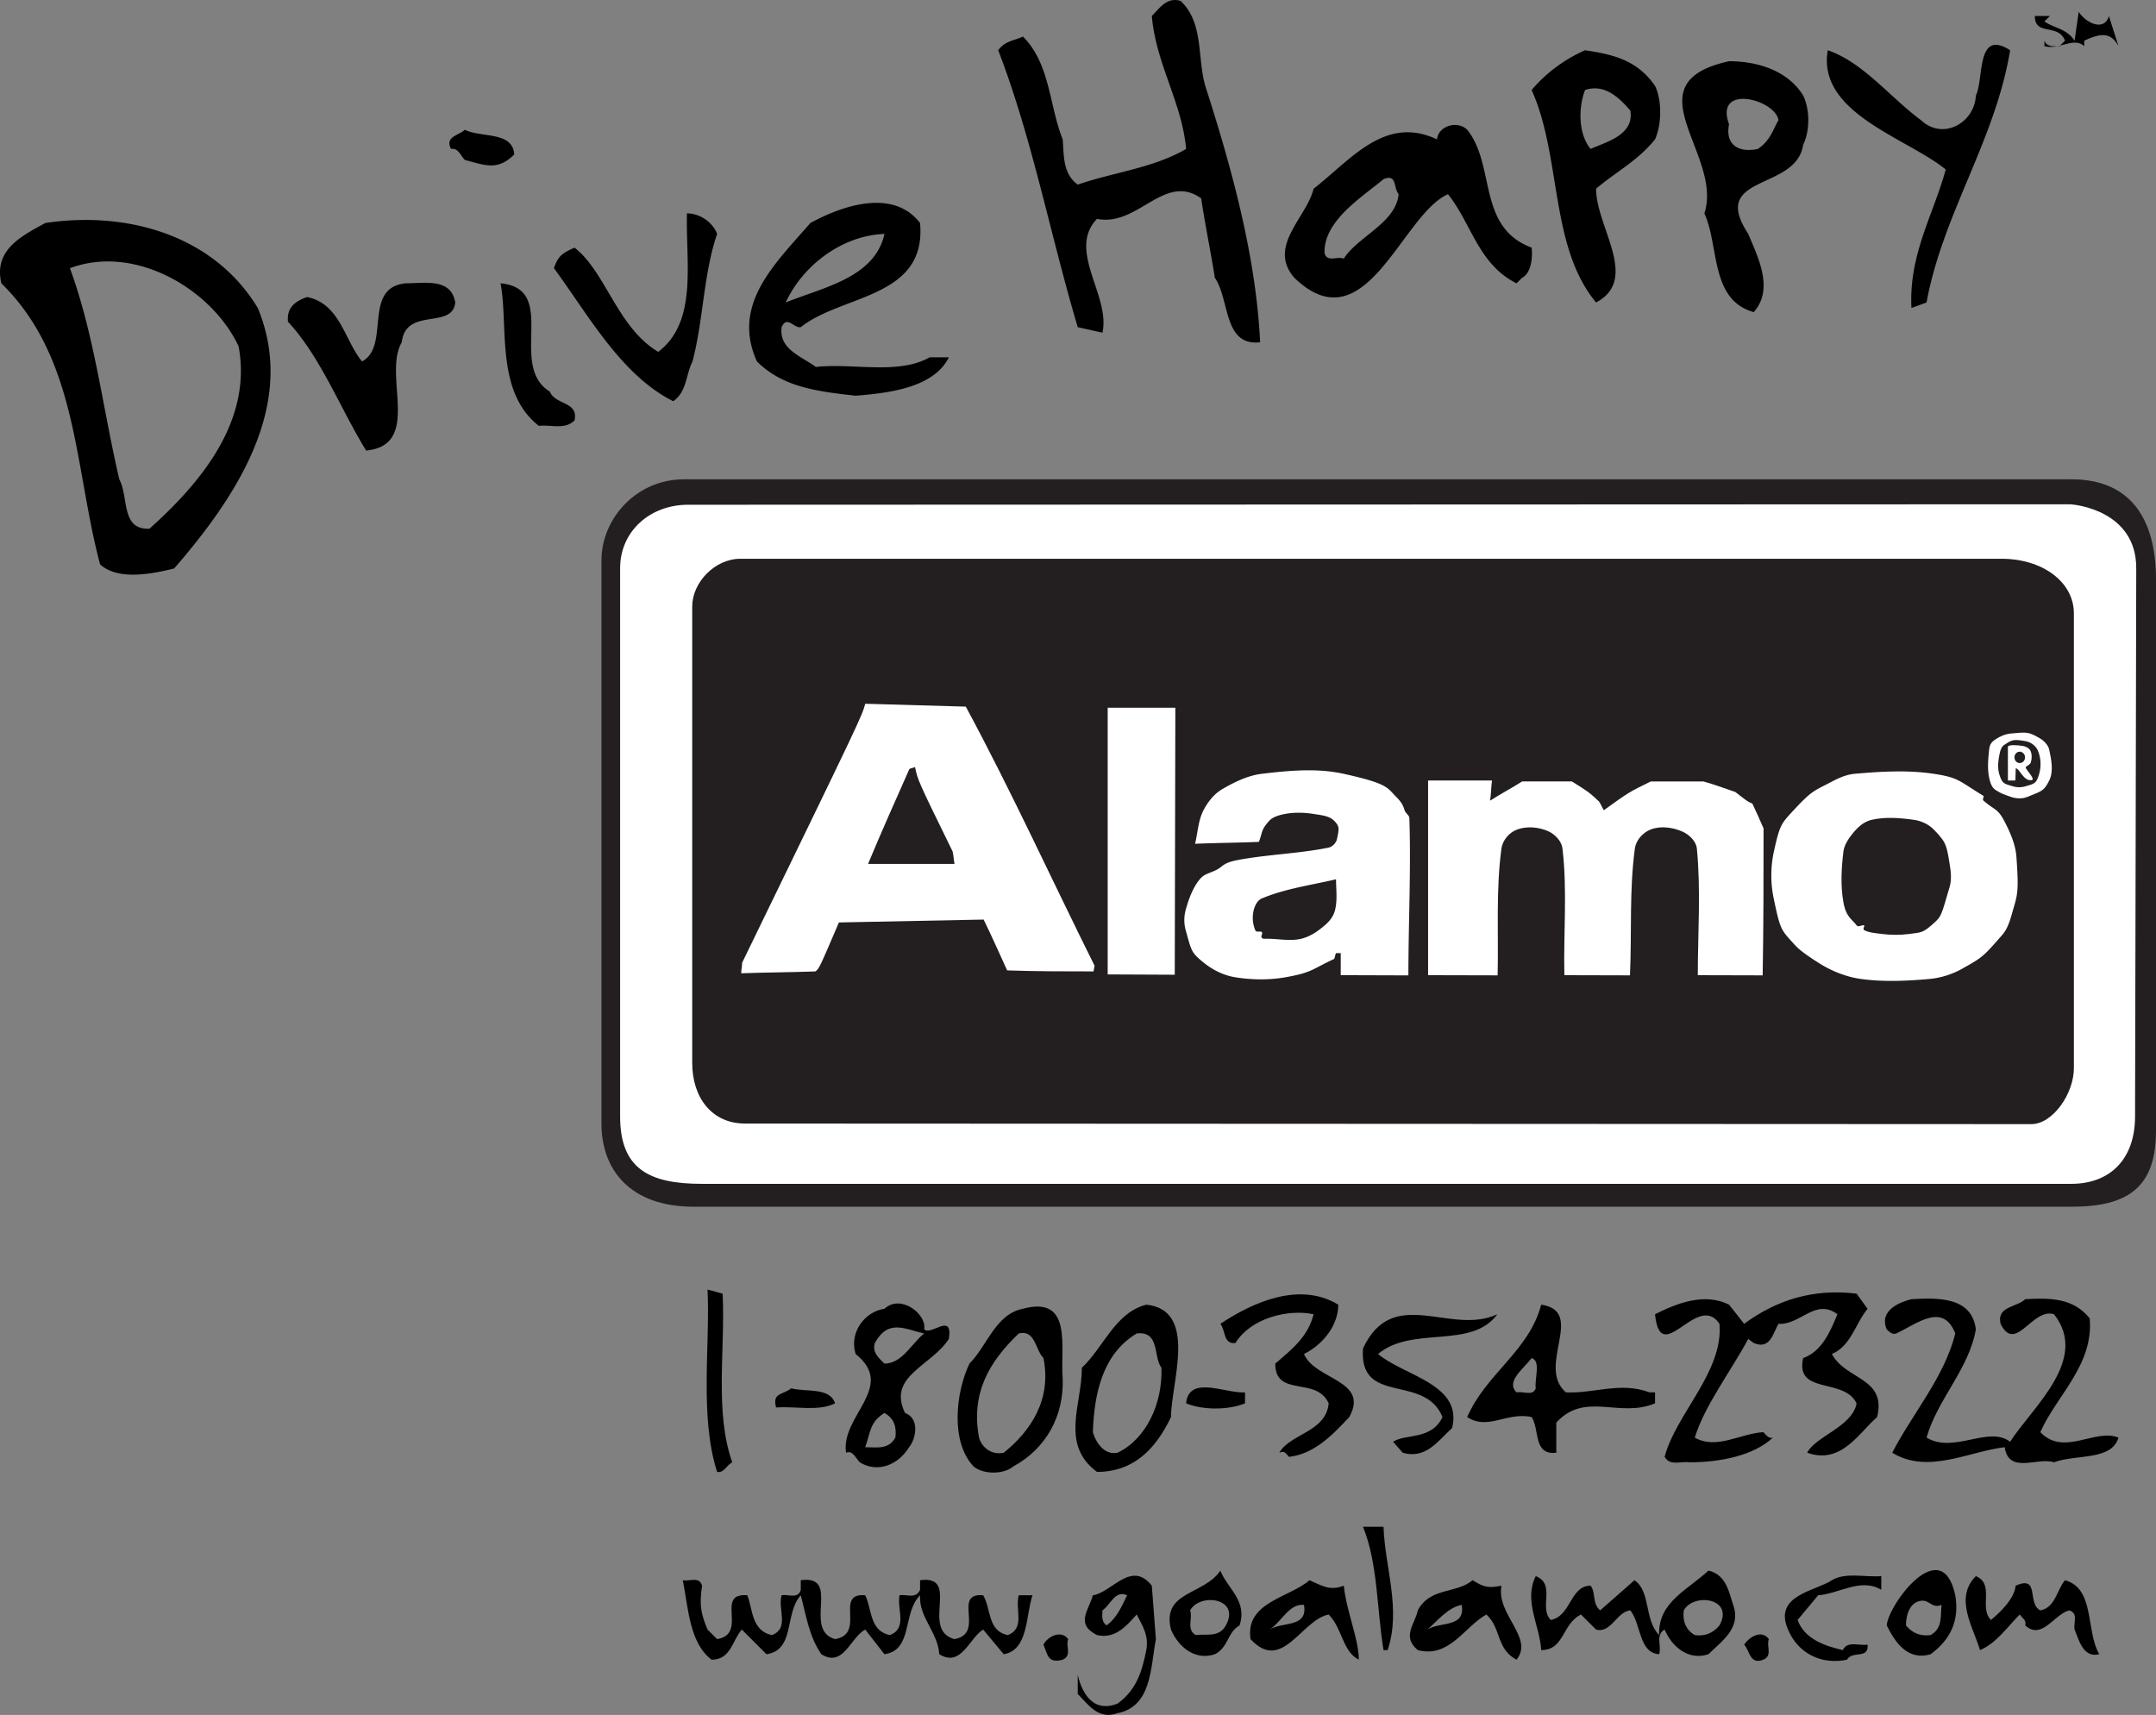 <svg xmlns="http://www.w3.org/2000/svg" width="157.237" height="125.092"><rect width="100%" height="100%" fill="#808080" stroke="none"/><defs><clipPath id="a"><path d="M50 699.133h115V753H50Zm0 0"/></clipPath></defs><path d="M87.901 6.267c1.899 5.899 3.7 12.399 4 18.7-2.699.3-2.199-3.102-3.3-4.7-.301-1.902-.7-3.8-1-5.8-2.7-1.903-4.598 2.097-7.598 1.5-2.203 2.3 1 5.597.398 8.3l-1.8-.402c-2-6.7-3.301-13.7-5.801-20.2.5-.699 1.203-.699 1.8-1 2 2 1.903 5 2.903 7.5.097 1.2 0 2.5 1.097 3.301 2.602-.902 5.5-1.199 7.903-2.601-.301-3.399-2.203-6.2-2.5-9.7C84.6.566 85.1-.232 86.1.066c1.7 1.6 1.2 4.1 1.801 6.202M153.8 1.166l.703 2.199c-.602-1.098-1.403-.899-2.5-.399v.399c-.801-.7-1.801.3-2.903 0v-.399c.2.5.7.399 1.102.399l.398-.399c-.5-1.3-2.199-.3-2.199-1.8h1.102l-.403.398c.7.5 1.602.5 2.2 1.402l.3-2.101c.602.902 1.903 1.402 2.2.3m-7.2 2.501c-1.097 6.601-4.898 11.898-6.097 18.398l-1.102.402c-.199-3.902 1.602-6.8 2.5-10.101-2.8-2.3-9.398-4.098-8.601-8.7 2.601.9 4.5 3.4 6.8 5.102 1.602 1.5 3.903.2 4-1.8.602-1.2 0-4.903 2.5-3.301m-25.898 2.601c.5 1 .5 2.797 0 3.899-1.3 1.601-2.902 2.398-4.3 3.601 0 2.797 3.198 6.598 0 8.297-3.4-4.098-2.5-10.598-4.7-15.5a10.798 10.798 0 0 1 3.898-2.898c2 .3 3.801.699 5.102 2.601zm-5.102.297c-.5 1.3-.5 3.203.403 4.3 1.097-.5 3.199-1 2.898-2.8-.699-.797-1.8-2-3.3-1.5m15.902.402c.5 1 .5 2.598 0 3.598-.5 3.402-6.903 2.102-4 6.5.699 1.703 1.898 4 .398 5.703-3.199-.902-2.5-4.8-3.601-7.203 1.402-4.297-5.5-9.5 1.8-11.098 2.102 0 4.301.7 5.403 2.5zM126.1 9.064c-.3 1.5.7 2.102 2.102 1.8.898-.597 1.098-1.398 1.5-2.097-.2-1.5-4.7-2.703-3.602.297m-88.597 2.203c-1.203 1.2-2.102.797-3.602.399-.3-.301-.5-.899-1-.801-.5-.899.602-1 1-1.399 1.2.598 3.5.098 3.602 1.801m74.199 6.797c.098.902-.102 1.902-.7 2.203l-.402.399c-2.8-1.399-3.3-4.399-5-6.5-3.398 1.5-6 11.101-11.199 6.101-2-2.3.899-4.402 1.399-6.5 2.703-2.101 5.203-5.402 9-3.601.101-1 1.5-1.399 2.203-.7 2.097 2.598.699 7.098 4.699 8.598zm-10.8-5c-1.4 1.203-4.4 3-4.302 5.402.2.7.903.2 1.403.399 1-1.598 3.797-2.598 4-4.7-.403-.5-.102-1.5-1.102-1.1M52.3 17.064c-1 2.902-1 6.3-1.797 9.3-.5 1-.403 2.2-1.403 2.903-3.8-1.902-6.199-6.3-8.699-9.703.301-.898.602-1.098 1.5-1.5 2.301 1.8 3.102 5.8 6.102 7.602 2.898-2.2 2-6.5 2.097-10.102 1 0 1.903.703 2.2 1.5m14.8-.797c.5 5.5-5.699 5.2-8.699 7.598-.5.101-1-.899-1.398 0-.203 1.601 1.398 2.101 2.5 2.902 2.699-.3 6 .598 8.297-.703h1.402c-1.102 2.203-4.3 2.602-6.8 2.8-2.7-.3-5.302-.597-7.2-2.5C53.3 22.167 56.6 19.167 59.1 16.268c2.2-1.203 6-2.601 8 0zm-9.8 5.797c2.703-1.098 6.5-1.797 7.203-5-3 .102-5.903 2.203-7.203 5m-38.5.402c2.902 7-1.5 13.7-6.098 19-1.602.399-4.102.899-5.402-.3-1.899-7.102-1.598-15-7.2-20.5-.597-2.5 1.602-3.5 3.2-4.399 6-.902 12.3.899 15.5 6.2zM5.1 19.564c1.801 4.902 2.403 10.3 3.602 15.402.7 1.301.098 3.7 2.2 3.598 3.8-3.398 7.5-7.898 6.5-13.297-1.9-4.101-7.5-7.5-12.302-5.703m28.102 2.5c-.2 2-3.602.3-3.902 2.902-1.399 2.399 1.5 7.5-2.598 7.899-1.902-3.098-3.3-6.8-5.7-9.399-.1-1 .5-1.5 1.4-1.8 2.398.5 2.698 3.101 4 4.699 2.1-1.098 0-5.399 3.198-5.7 1.403 0 3.301-.398 3.602 1.4m6.898 6.499c.403 1 2.102.703 1.801 2.102-.699.699-1.699.3-2.601.398-3.2-2.5-2.2-7.297-2.797-10.398 4.297.398.5 6 3.597 7.898"/><path fill="#fff" d="M154.901 56.966v-.402l-.398 1.102c-.203-.2-.403-.399-.703-.301l-.399.3v-1.1c.301.1 1 1.401 1.5.401"/><path d="M52.702 94.365c.2 4.101-.602 8.601.7 12.3-.4.2-.602.801-1.102.7-1.297-4-.5-9.3-.7-13.3l1.102.3m44.898.801c0 1.5-1.097 2.898-2.5 3.601.801 1.899 4.801 1.899 3.301 4.598-1.3 1.402-2.601 2.7-4.398 2.902-.203-.203-.301-.5-.703-.3.8-1.403 3.402-1.5 3.601-3.602-.898-2-3.898-.399-3.898-2.899 1.297-1.101 2.398-2 2.797-3.601-1.899-.399-4.598.3-5.7 2.101-.898.098-.699-.902-1.097-1.402 2.398-1.598 5.797-3.098 8.597-1.398m38.602.3c-.902 1.098-1.2 2.7-2.602 3.301 1 1.899 4 1.7 3.301 4.598-1.3 1.101-2.601 3.5-5.101 2.601.601-1.199 3.3-1.902 3.601-3.601-.898-1.899-4.5-.598-3.898-3.3 1.398-.5 2-2 2.5-3.2-1.602-1.2-2.703.8-4.301.7-.402.702-.602 1.901-1.8 1.401l-.4-.3c-1.3 2.398-3.202 4.898-3.902 7.199 1.602.902 3.301-.3 5-.399.2.2.403.5.7.399-1.399 1.3-3.797 1.8-6.098 1.8-.602-.1-1.402.301-1.8-.398.8-3.101 4.3-6.203 4-9.703-1.602-2.398-4.302 3.3-4.7-.7 1.598-.8 3.598-1.597 5.398-.698l1.102 1.398c2.3-1.7 5-2.598 8.2-2.2l.8 1.102m7.898 1.5c-.5 2.899-2.8 5.098-3.597 7.899 2 1.2 4.5-.899 6.097.3 1.602-2.5 5.801-6 3.2-9.3-1.598-.5-2.797 2.902-3.899.7-.3-1.298 1.2-1.2 1.801-1.798 1.8-.101 3.5-.101 4.7 1.399.3 3.398-2.4 5.601-3.602 8.3 1.703 1.801 4-.3 5.703.399-.5 1.7-3.102 1.2-4.703 1.8-1.2-.398-3.297.9-3.598-1.1-2.602.3-5.602 2-8.2.401 1.5-2.902 3.798-5.5 4.598-8.699-.898-2.3-2.8-.703-4.3 0-.297.098-.5-.101-.7-.3-.597-1.403 1-2 1.801-2.2 1.899-.101 4.399-.203 4.7 2.2m-34.899-1.102c-1.902 2.601-6.2.8-8.7 2.902 1.9 1.598 6.2 2.2 5.4 5.399-1 .898-1.9 2.3-3.602 1.8l-.7-.8c.903-.602 2.801-.102 3.602-1.801-1.3-3.2-6.102-.8-5.8-5 2.198-4.7 6.398-.899 9.8-2.5m-31.699 4.699c.097 2.703-1.203 5.102-3.602 6.402-.699.598-2.199.598-2.898 0-1.703-1.8-1.301-5.402-.301-7.5 1.3-1.3 1.898-3.601 3.898-4 3.7-1 2.7 2.899 2.903 5.098zM74.3 97.267c-2.2 2.098-3.5 4.399-2.899 7.598.2.7.899 1.3 1.801 1.101 2-1.601 3.5-3.902 2.898-6.902-.597-.598-.597-2.098-1.8-1.797m11.101 6.098c-1.101 2.3-2.699 4-5.398 4-2.703-2-1.102-4.899-1.102-7.598 1.602-1.5 2.399-4 4.7-4.601 3.8.398 1.8 5.699 1.8 8.199zm-2.5-6.098c-2.5 1.5-3.101 4.399-3.199 7.2.2.699.8 1.699 1.8 1.5 2.098-1 3.298-3.602 3.2-6.2-.602-.8-.102-2.703-1.8-2.5m31.3 4.297c2 .102 4-.797 6.098 0h.402v.8c-2.602 1.102-5.102-.898-7.2 1.403v2.2c-1.702.199-1.202-1.7-1.8-2.602-1.8-.399-3.2 1-4.7 0 1.4-3.2 4.5-4.8 5.4-8.2 3.3.5-.4 4.5 1.8 6.4zm-2.5-2.5c-.602.8-1.902 1.703-1.102 2.5.5-.098 1.2.3 1.403-.297-.102-.703.398-2-.301-2.203m-50.801 3.301c-1.199.601-2.8.2-4.3.3-.301-1.1.5-.898 1.101-1.398 1.098.297 2.8-.101 3.2 1.098m29.898 0c-1.2.5-3.098.5-4.297 0 .199-2.098 2.898-.7 4.297-.8v.8m-23.399-5.399c.5.5 2.102-1.3 1.801.7-1.3 2-4.5 2.699-3.2 5.398 1.098.402.798 1.902.298 2.5-.797 1.3-2.297 1.902-3.598 1.102-.3-.301-.5-.899-1-.7-.402-2.699 3.7-4.8.7-7.199-.5-1.601.698-3.101 2.1-3.3 1.2-1.102 3.098.398 2.9 1.5zm-3.601 1c-.2.7.3 1.098.703 1.5 1.297 0 2-1.5 2.898-2.199-1.398-.3-2.601-1.101-3.601.7zm.703 5.098c-1.102.703-1 1.402-1.403 2.5.801 0 1.7.203 2.2-.7.101-.8-.098-1.398-.797-1.8m36.398 8.301c.102 3 1.301 6 .301 9h-.3c-.5-3-.4-6.3-1.5-9h1.5m36.3 4.601c-1.5-.902-3.102.301-4.602.399l-1.5 1.8c.5 1.4 2 1.9 3.301 2.2.301-.7 1.2-.3 1.801-.399.098 1.098-1.102.399-1.5 1.098-1.902.402-3.602-.5-4.3-2.2-1.102-2.5 2-2.8 3.198-3.597 1-.601 2.403-.203 3.602-.3v1m8 2.199c.598-.5 1.7-1.5 1.8-2.5 1.798-.801.798 1.3 1.798 1.8 1.101-.199 1.203-1.5 1.8-2.199 2.2.598 1.5 3.7 2.5 5.399-1.199.3-1.5-1.102-1.8-1.801-.098-.5.3-1.2-.399-1.399-1.101.301-2 2.2-3.199 1.098.098-.398-.2-.5-.402-.797-.899.899-1.7 2.098-2.899 2.598-.5-1.7-1.898-3.8-.3-5.399 1.402.598.199 2.301 1.101 3.2m-94-2.5c-.2 1.398-.102 2 .398 3.199l.7.7c2.3-.4-.2-3.4 2.203-3.2.398 1 .297 2.601 1.797 2.902 1.3-.5.402-1.902.703-2.902.5-.098 1.199.3 1.398-.399v-.699c3-.402.102 3.598 2.5 4.297 2.301-.398-.101-3.398 2.2-3.2.5 1 .3 2.602 1.8 2.903 1.301-.5.5-1.902.7-2.902.5-.098 1.199.3 1.5-.399v-.699c3-.402 0 3.598 2.5 4.297 2.3-.398-.2-3.398 2.101-3.2.598 1 .3 2.602 1.8 2.903 1.298-.5.5-1.902.798-2.902h1c-.5 1.5-.297 4-2.098 4.3l-1.5-1.8c-1 .601-1.602 2.8-3.2 1.8-.1-1.6-1.5-2.699-1.402-4.3-1.3 1.3-.5 4-2.597 4.3l-1.403-1.8c-1.097.601-1.597 2.8-3.199 1.8-.898-1.3-1.101-2.8-1.5-4.3-1.199 1.3-.398 4-2.5 4.3l-1.8-1.8c-.7.8-.801 2.2-2.2 2.2-1.601-1.2-1.699-3.7-2.101-5.798.5.098 1.203-.3 1.402.399m33.098 3.898c-.399 2.102-.297 4.902-2.797 5.402-1.403.5-2.102-.601-2.903-1.402v-1.398c.2.898.903 2.898 2.903 2.101 1.398-1 1.797-2.402 2.097-3.902.2-1.098-.3-1.8-.699-2.598-.8.899-1.601 1.797-2.898 1.5-1.602-.8-.602-1.8-.301-2.902 1.398-.2 2.8-2.598 4.3-.7zm-3.899-2.098c0 .399-.101.801.301 1.098.8-.598 1.098-1.398 1.5-2.2-.902-.398-1.2.7-1.8 1.102m9.999 1.098c-.898.5-.8 1.602-1.8 2.102-1.5.5-2.7-.602-3.2-1.801-.699-2.8 2.399-2.5 3.602-4.3.5 1.3 2 2.202 1.398 4zm-3.601-1.098c.203.598-.297 1.399.402 1.801.8-.101 1.7.2 2.2-.703 1.1-2-1.9-2.398-2.602-1.098m39.601-.402c.602 1.703-.8 2.602-1.8 3.602-1.5.5-2.7-.602-3.2-1.801-.699.402-.199 1.2-.398 1.8-1.5-.1-1.301-2.199-2.102-3.199-1 .098-1.398 1.7-2.5 1.399l-1.101-1.098c-1.399.7-1.2 2.598-2.899 2.598-.101-1.8-1.3-3.598-.398-5.399 1.5.598.199 2.301 1.097 3.2 1.5-.301 1.403-2.5 2.903-2.5.398.5.097 1.3.699 1.8l2.5-2.199c1.2.797.7 2.899 1.8 4-.1-2.402 2.098-3.3 3.598-4.703 1.301.3 1.5 1.602 1.801 2.5zm-3.601.402c-.098.7.101 1.399.8 1.801.7.098 1.301-.101 1.801-.703 1.102-2-1.898-2.398-2.601-1.098m19.8-1.101c.301 1.8-.3 3.2-1.8 4.3-1.7.5-2.598-.898-3.2-2.1.102-1.5 4-6.798 5-2.2zm-2.5.402c-.8.098-1.097 1-1.097 1.797.5.602 1.097.8 1.797.703.902-.5.703-1.402.8-2.203-.699.3-.898-.398-1.5-.297m-42.097-1.101c.199 1.898 1.097 3.898 1.097 5.398-1.199-.598-1.199-2.297-2.199-3.297-2 .399-3.398 4.297-5.699 1.797-.402-2.7 2.8-3 4.3-4.297.9.399 1.5.797 2.5.399zm-5.403 3.199c.903-.598 2.801-.098 2.5-1.8-1.097-.099-1.597 1.202-2.5 1.8m16.903-3.199c-.403 2.101 2.398 3.8 1.097 5.398-1.5-.797-1.097-2.297-2.199-3.297-1.601.899-2.699 3.2-5 2.598-1.199-1-.199-1.899 0-2.899.899-1.699 2.801-1.199 4-2.199.801.5 1.102.598 2.102.399zm-5.403 3.199c.903-.598 2.801-.098 2.5-1.8-1 .202-1.699 1.1-2.5 1.8m-26.199.699c-.199.5.301 1.203-.398 1.5-1.102.3-1.102-.398-1.403-1.098.301-.601 1.301-1.101 1.801-.402m51.102 0c-.203.5.297 1.203-.403 1.5-1 .402-1-.7-1.398-1.098.398-.601 1.3-1.101 1.8-.402"/><g clip-path="url(#a)" transform="translate(-7.099 -664.834)"><path fill="#231f20" d="M57.684 752.855c-4.68 0-6.72-2.746-6.72-6.05v-41.102c0-3.055 2.563-5.906 6.005-5.906h101.219c4.312 0 6.148 2.922 6.148 7.289v40.23c0 4.149-2.07 5.54-6.149 5.54H57.684"/><path fill="none" d="M57.684 752.855c-4.68 0-6.72-2.746-6.72-6.05v-41.102c0-3.055 2.563-5.906 6.005-5.906h101.219c4.312 0 6.148 2.922 6.148 7.289v40.23c0 4.149-2.07 5.54-6.148 5.54zm0 0"/></g><path fill="#fff" d="M51.175 86.353c-3.875 0-5.95-1.125-5.95-4.918V41.447c0-2.691 2.18-4.629 4.946-4.629l100.73-.035c.48 0 4.903.484 4.895 4.664l-.086 39.996c-.008 3.14-1.844 4.91-4.656 4.91h-99.88"/><path fill="none" d="M51.175 86.353c-3.875 0-5.95-1.125-5.95-4.918V41.447c0-2.691 2.18-4.629 4.946-4.629l100.73-.035c.48 0 4.903.484 4.895 4.664l-.086 39.996c-.008 3.14-1.844 4.91-4.656 4.91zm0 0"/><path fill="#231f20" d="M54.327 81.955c-2.36 0-3.844-1.828-3.844-4.434V44.232c0-1.726 1.64-3.473 3.504-3.473h92.004c2.93 0 5.258 1.664 5.258 3.989v33.16c0 1.875-1.547 4.09-3.102 4.09l-93.82-.043"/><path fill="none" d="M54.327 81.955c-2.36 0-3.844-1.828-3.844-4.434V44.232c0-1.726 1.64-3.473 3.504-3.473h92.004c2.93 0 5.258 1.664 5.258 3.989v33.16c0 1.875-1.547 4.09-3.102 4.09zm0 0"/><path fill="#fff" d="M135.745 71.412c-1.008-.133-2.07-.528-3.016-1.117-1.543-.965-1.754-1.286-1.988-1.54-.883-.96-.926-1.05-1.371-3.148a8.242 8.242 0 0 1 0-3.496c.437-1.965.527-2.023 1.441-3.012 1.368-1.476 1.473-1.39 2.809-2.097.52-.274 1.062-.508 1.644-.559 1.844-.164 3.86-.289 5.758 0 1.844.277 1.813.508 3.633 1.61.059.035-.105.257 0 .347.824.715 1.016.547 1.508 1.469.41.777.824 1.707.89 2.59.208 2.793.063 2.816-.343 4.265-.145.516-.336 1.074-.688 1.473-1.386 1.586-1.41 1.625-3.015 2.516a6.03 6.03 0 0 1-2.328.699c-1.637.144-3.305.222-4.934 0"/><path fill="none" d="M135.745 71.412c-1.008-.133-2.07-.528-3.016-1.117-1.543-.965-1.754-1.286-1.988-1.54-.883-.96-.926-1.05-1.371-3.148a8.242 8.242 0 0 1 0-3.496c.437-1.965.527-2.023 1.441-3.012 1.368-1.476 1.473-1.39 2.809-2.097.52-.274 1.062-.508 1.644-.559 1.844-.164 3.86-.289 5.758 0 1.844.277 1.813.508 3.633 1.61.059.035-.105.257 0 .347.824.715 1.016.547 1.508 1.469.41.777.824 1.707.89 2.59.208 2.793.063 2.816-.343 4.265-.145.516-.336 1.074-.688 1.473-1.386 1.586-1.41 1.625-3.015 2.516a6.03 6.03 0 0 1-2.328.699c-1.637.144-3.305.222-4.934 0zm0 0"/><path fill="#fff" d="M90.034 71.275c-.879-.148-1.684-.586-2.328-1.121-.832-.688-.813-.797-1.235-2.309a2.797 2.797 0 0 1 0-1.468c.223-.813.532-1.641 1.028-2.239.297-.359.59-.402 1.097-.629.63-.28.516-.554 1.645-.77 2.172-.417 4.48-.468 6.645-.91.285-.058.558-.34.62-.628.157-.754.208-.906-.206-1.332-.352-.36-.926-.403-1.438-.488-.746-.125-1.523-.137-2.195 0-.39.078-.848.21-1.098.488-.605.672-.476.77-.754 1.539-1.574.07-3.082.07-4.66.14.207-.84.223-1.68.617-2.449.317-.61.782-1.195 1.371-1.539.887-.515 1.868-.996 2.88-1.117 1.972-.234 4.019-.43 5.964 0 3.195.703 3.176 1.004 3.766 1.61.328.331.543.562.683 1.046.063.215.336.364.348.563.129 3.773-.07 7.707-.07 11.484-1.645 0-3.29-.012-4.934-.012v-1.609h-.344c-.07.14-.07.281-.136.422-1.645.766-1.594.984-3.496 1.328-1.211.223-2.551.207-3.77 0"/><path fill="none" d="M90.034 71.275c-.879-.148-1.684-.586-2.328-1.121-.832-.688-.813-.797-1.235-2.309a2.797 2.797 0 0 1 0-1.468c.223-.813.532-1.641 1.028-2.239.297-.359.59-.402 1.097-.629.63-.28.516-.554 1.645-.77 2.172-.417 4.48-.468 6.645-.91.285-.058.558-.34.62-.628.157-.754.208-.906-.206-1.332-.352-.36-.926-.403-1.438-.488-.746-.125-1.523-.137-2.195 0-.39.078-.848.21-1.098.488-.605.672-.476.77-.754 1.539-1.574.07-3.082.07-4.66.14.207-.84.223-1.68.617-2.449.317-.61.782-1.195 1.371-1.539.887-.515 1.868-.996 2.88-1.117 1.972-.234 4.019-.43 5.964 0 3.195.703 3.176 1.004 3.766 1.61.328.331.543.562.683 1.046.063.215.336.364.348.563.129 3.773-.07 7.707-.07 11.484-1.645 0-3.29-.012-4.934-.012v-1.609h-.344c-.07.14-.07.281-.136.422-1.645.766-1.594.984-3.496 1.328-1.211.223-2.551.207-3.77 0zm0 0"/><path fill="#fff" d="M104.151 71.134V56.931h4.66c-.066.492-.066.98-.136 1.47.754-.49 1.578-.911 2.332-1.4h3.629c1.234.77 1.234.77 1.988 1.47.137.21.207.421.344.628 1.847-1.328 1.847-1.328 3.425-2.097h3.836c.758.21 1.512.488 2.332.77.891.698.891.698 1.235.839.273.559.547 1.191.82 1.82 0 3.567 0 7.145-.066 10.715-1.579 0-3.153-.012-4.73-.012 0-3.078.23-6.171-.067-9.234-.055-.543-.563-1.035-1.098-1.262-.7-.293-1.555-.41-2.262-.136-.55.207-1.078.757-1.164 1.398-.41 3.05-.218 6.168-.355 9.246-1.645 0-3.14-.012-4.785-.012-.07-3.078.222-6.18-.137-9.234-.063-.543-.54-1.039-1.027-1.262-.696-.308-1.547-.394-2.262-.136-.598.21-1.086.8-1.164 1.398-.41 3.05-.207 6.168-.277 9.246-1.711 0-3.426-.012-5.07-.012"/><path fill="none" d="M104.151 71.134V56.931h4.66c-.066.492-.066.98-.136 1.47.754-.49 1.578-.911 2.332-1.4h3.629c1.234.77 1.234.77 1.988 1.47.137.21.207.421.344.628 1.847-1.328 1.847-1.328 3.425-2.097h3.836c.758.21 1.512.488 2.332.77.891.698.891.698 1.235.839.273.559.547 1.191.82 1.82 0 3.567 0 7.145-.066 10.715-1.579 0-3.153-.012-4.73-.012 0-3.078.23-6.171-.067-9.234-.055-.543-.563-1.035-1.098-1.262-.7-.293-1.555-.41-2.262-.136-.55.207-1.078.757-1.164 1.398-.41 3.05-.218 6.168-.355 9.246-1.645 0-3.14-.012-4.785-.012-.07-3.078.222-6.18-.137-9.234-.063-.543-.54-1.039-1.027-1.262-.696-.308-1.547-.394-2.262-.136-.598.21-1.086.8-1.164 1.398-.41 3.05-.207 6.168-.277 9.246-1.711 0-3.426-.012-5.07-.012zm0 0"/><path fill="#fff" d="M54.057 70.994c0-.281.067-.488.067-.77 8.703-17.91 8.703-17.91 8.98-18.89 2.399.07 4.864.14 7.332.21 3.34 6.196 6.246 12.587 9.387 18.891 0 .14-.066.278-.066.422-2.125 0-4.184 0-6.305-.074-.55-1.188-1.098-2.45-1.715-3.707l-10.555.21c-1.437 3.356-1.437 3.356-1.71 3.571-1.782.07-3.633.07-5.415.137"/><path fill="none" d="M54.057 70.994c0-.281.067-.488.067-.77 8.703-17.91 8.703-17.91 8.98-18.89 2.399.07 4.864.14 7.332.21 3.34 6.196 6.246 12.587 9.387 18.891 0 .14-.066.278-.066.422-2.125 0-4.184 0-6.305-.074-.55-1.188-1.098-2.45-1.715-3.707l-10.555.21c-1.437 3.356-1.437 3.356-1.71 3.571-1.782.07-3.633.07-5.415.137zm0 0"/><path fill="#fff" d="M80.784 71.076v-19.45h4.934L85.675 71.1l-4.891-.023"/><path fill="none" d="M80.784 71.076v-19.45h4.934L85.675 71.1zm0 0"/><path fill="#231f20" d="M92.366 68.474c-.137 0-.246.031-.344-.07-.097-.098.098-.32 0-.418-.097-.098-.394.063-.48-.14a2.376 2.376 0 0 1-.137-1.329c.063-.343.25-.824.617-.98 1.703-.719 3.633-.977 5.414-1.399 0 .7.114 1.493-.07 2.239-.105.433-.371.797-.75 1.12-.473.4-1.027.813-1.715.977-.8.196-1.644 0-2.535 0"/><path fill="none" d="M92.366 68.474c-.137 0-.246.032-.344-.07-.097-.098.098-.32 0-.418-.097-.098-.394.062-.48-.14a2.376 2.376 0 0 1-.137-1.329c.063-.344.25-.824.617-.98 1.703-.719 3.633-.977 5.414-1.399 0 .7.114 1.493-.07 2.239-.105.433-.371.796-.75 1.12-.473.4-1.027.813-1.715.977-.8.196-1.644 0-2.535 0zm0 0"/><path fill="#231f20" d="M137.253 68.127c-.496-.063-.93-.09-1.301-.282-.125-.062.059-.32 0-.347-.125-.063-.43.172-.55 0-.29-.418-.763-.567-.962-1.68-.219-1.238-.148-2.457 0-3.707.059-.469.356-.922.688-1.332.379-.461.797-.844 1.37-.977 1.005-.234 2.063-.144 3.087 0 .515.07 1.07.32 1.437.7.367.375.324.332.614.699.37.46.437 1.164.55 1.816.098.555.157 1.145 0 1.68-.605 2.078-.613 2.148-1.097 2.59-.848.777-.942.719-1.848.84-.68.09-1.375.078-1.988 0"/><path fill="none" d="M137.253 68.127c-.496-.063-.93-.09-1.301-.282-.125-.062.059-.32 0-.347-.125-.063-.43.172-.55 0-.29-.418-.763-.567-.962-1.68-.219-1.238-.148-2.457 0-3.707.059-.469.356-.922.688-1.332.379-.461.797-.844 1.37-.977 1.005-.234 2.063-.144 3.087 0 .515.07 1.07.32 1.437.7.367.375.324.332.614.699.37.46.437 1.164.55 1.816.098.555.157 1.145 0 1.68-.605 2.078-.613 2.148-1.097 2.59-.848.777-.942.719-1.848.84-.68.09-1.375.078-1.988 0zm0 0"/><path fill="#231f20" d="M63.307 63.017c.961-2.308 1.989-4.617 3.016-6.926.137-.07.273-.07.41-.14.207.98.207.98 2.742 6.16.07.277.07.559.137.906h-6.305"/><path fill="none" d="M63.307 63.017c.961-2.308 1.989-4.617 3.016-6.926.137-.07.273-.07.41-.14.207.98.207.98 2.742 6.16.07.277.07.559.137.906h-6.305zm0 0"/><path fill="#fff" d="M146.64 58.123c-.606-.223-.61-.196-1.094-.492-.262-.16-.403-.508-.48-.91-.134-.684-.075-1.333 0-2.028.046-.441.206-.586.48-.77.304-.21.726-.386 1.093-.417 1.23-.11 1.293-.13 2.125.347.297.172.618.496.688.84.14.684.336 1.55 0 2.238-.414.84-.613.774-1.578 1.192-.38.16-.844.14-1.235 0"/><path fill="none" d="M146.64 58.123c-.606-.223-.61-.196-1.094-.492-.262-.16-.403-.508-.48-.91-.134-.684-.075-1.333 0-2.028.046-.441.206-.586.48-.77.304-.21.726-.386 1.093-.417 1.23-.11 1.293-.13 2.125.347.297.172.618.496.688.84.14.684.336 1.55 0 2.238-.414.84-.613.774-1.578 1.192-.38.16-.844.14-1.235 0zm0 0"/><path fill="#231f20" d="M146.78 57.35c-.652-.188-.758-.212-.96-.837-.153-.465-.095-.992 0-1.468.046-.25.132-.567.343-.704.566-.367.629-.44 1.574-.277.336.059.738.32.89.7.239.581.235 1.214.071 1.75-.195.628-.312.648-.96.835a1.6 1.6 0 0 1-.958 0"/><path fill="none" d="M146.78 57.35c-.652-.188-.758-.212-.96-.837-.153-.465-.095-.992 0-1.468.046-.25.132-.567.343-.704.566-.367.629-.44 1.574-.277.336.059.738.32.89.7.239.581.235 1.214.071 1.75-.195.628-.312.648-.96.835a1.6 1.6 0 0 1-.958 0zm0 0"/><path fill="#fff" d="M146.436 56.931v-2.449c0-.187.735-.129 1.098-.07.21.039.45.152.547.351.121.25.105.57.031.84-.05.164-.25.23-.375.348-.102.094.828.965.39.957-.562.062-.843-.863-1.117-.863 0 .14-.027.675-.027.886h-.547"/><path fill="none" d="M146.436 56.931v-2.449c0-.187.735-.129 1.098-.07.21.039.45.152.547.351.121.25.105.57.031.84-.05.164-.25.23-.375.348-.101.094.828.965.39.957-.562.062-.843-.863-1.116-.863 0 .14-.028.675-.028.886h-.547zm0 0"/><path fill="#231f20" d="M147.3 54.94c.152 0 .277.136.277.304 0 .172-.125.308-.277.308-.157 0-.278-.136-.278-.308 0-.168.121-.305.278-.305"/><path fill="none" stroke="#231f20" stroke-miterlimit="2.613" stroke-width=".216" d="M147.3 54.94c.152 0 .277.136.277.304 0 .172-.125.308-.277.308-.157 0-.278-.136-.278-.308 0-.168.121-.305.278-.305zm0 0"/></svg>
